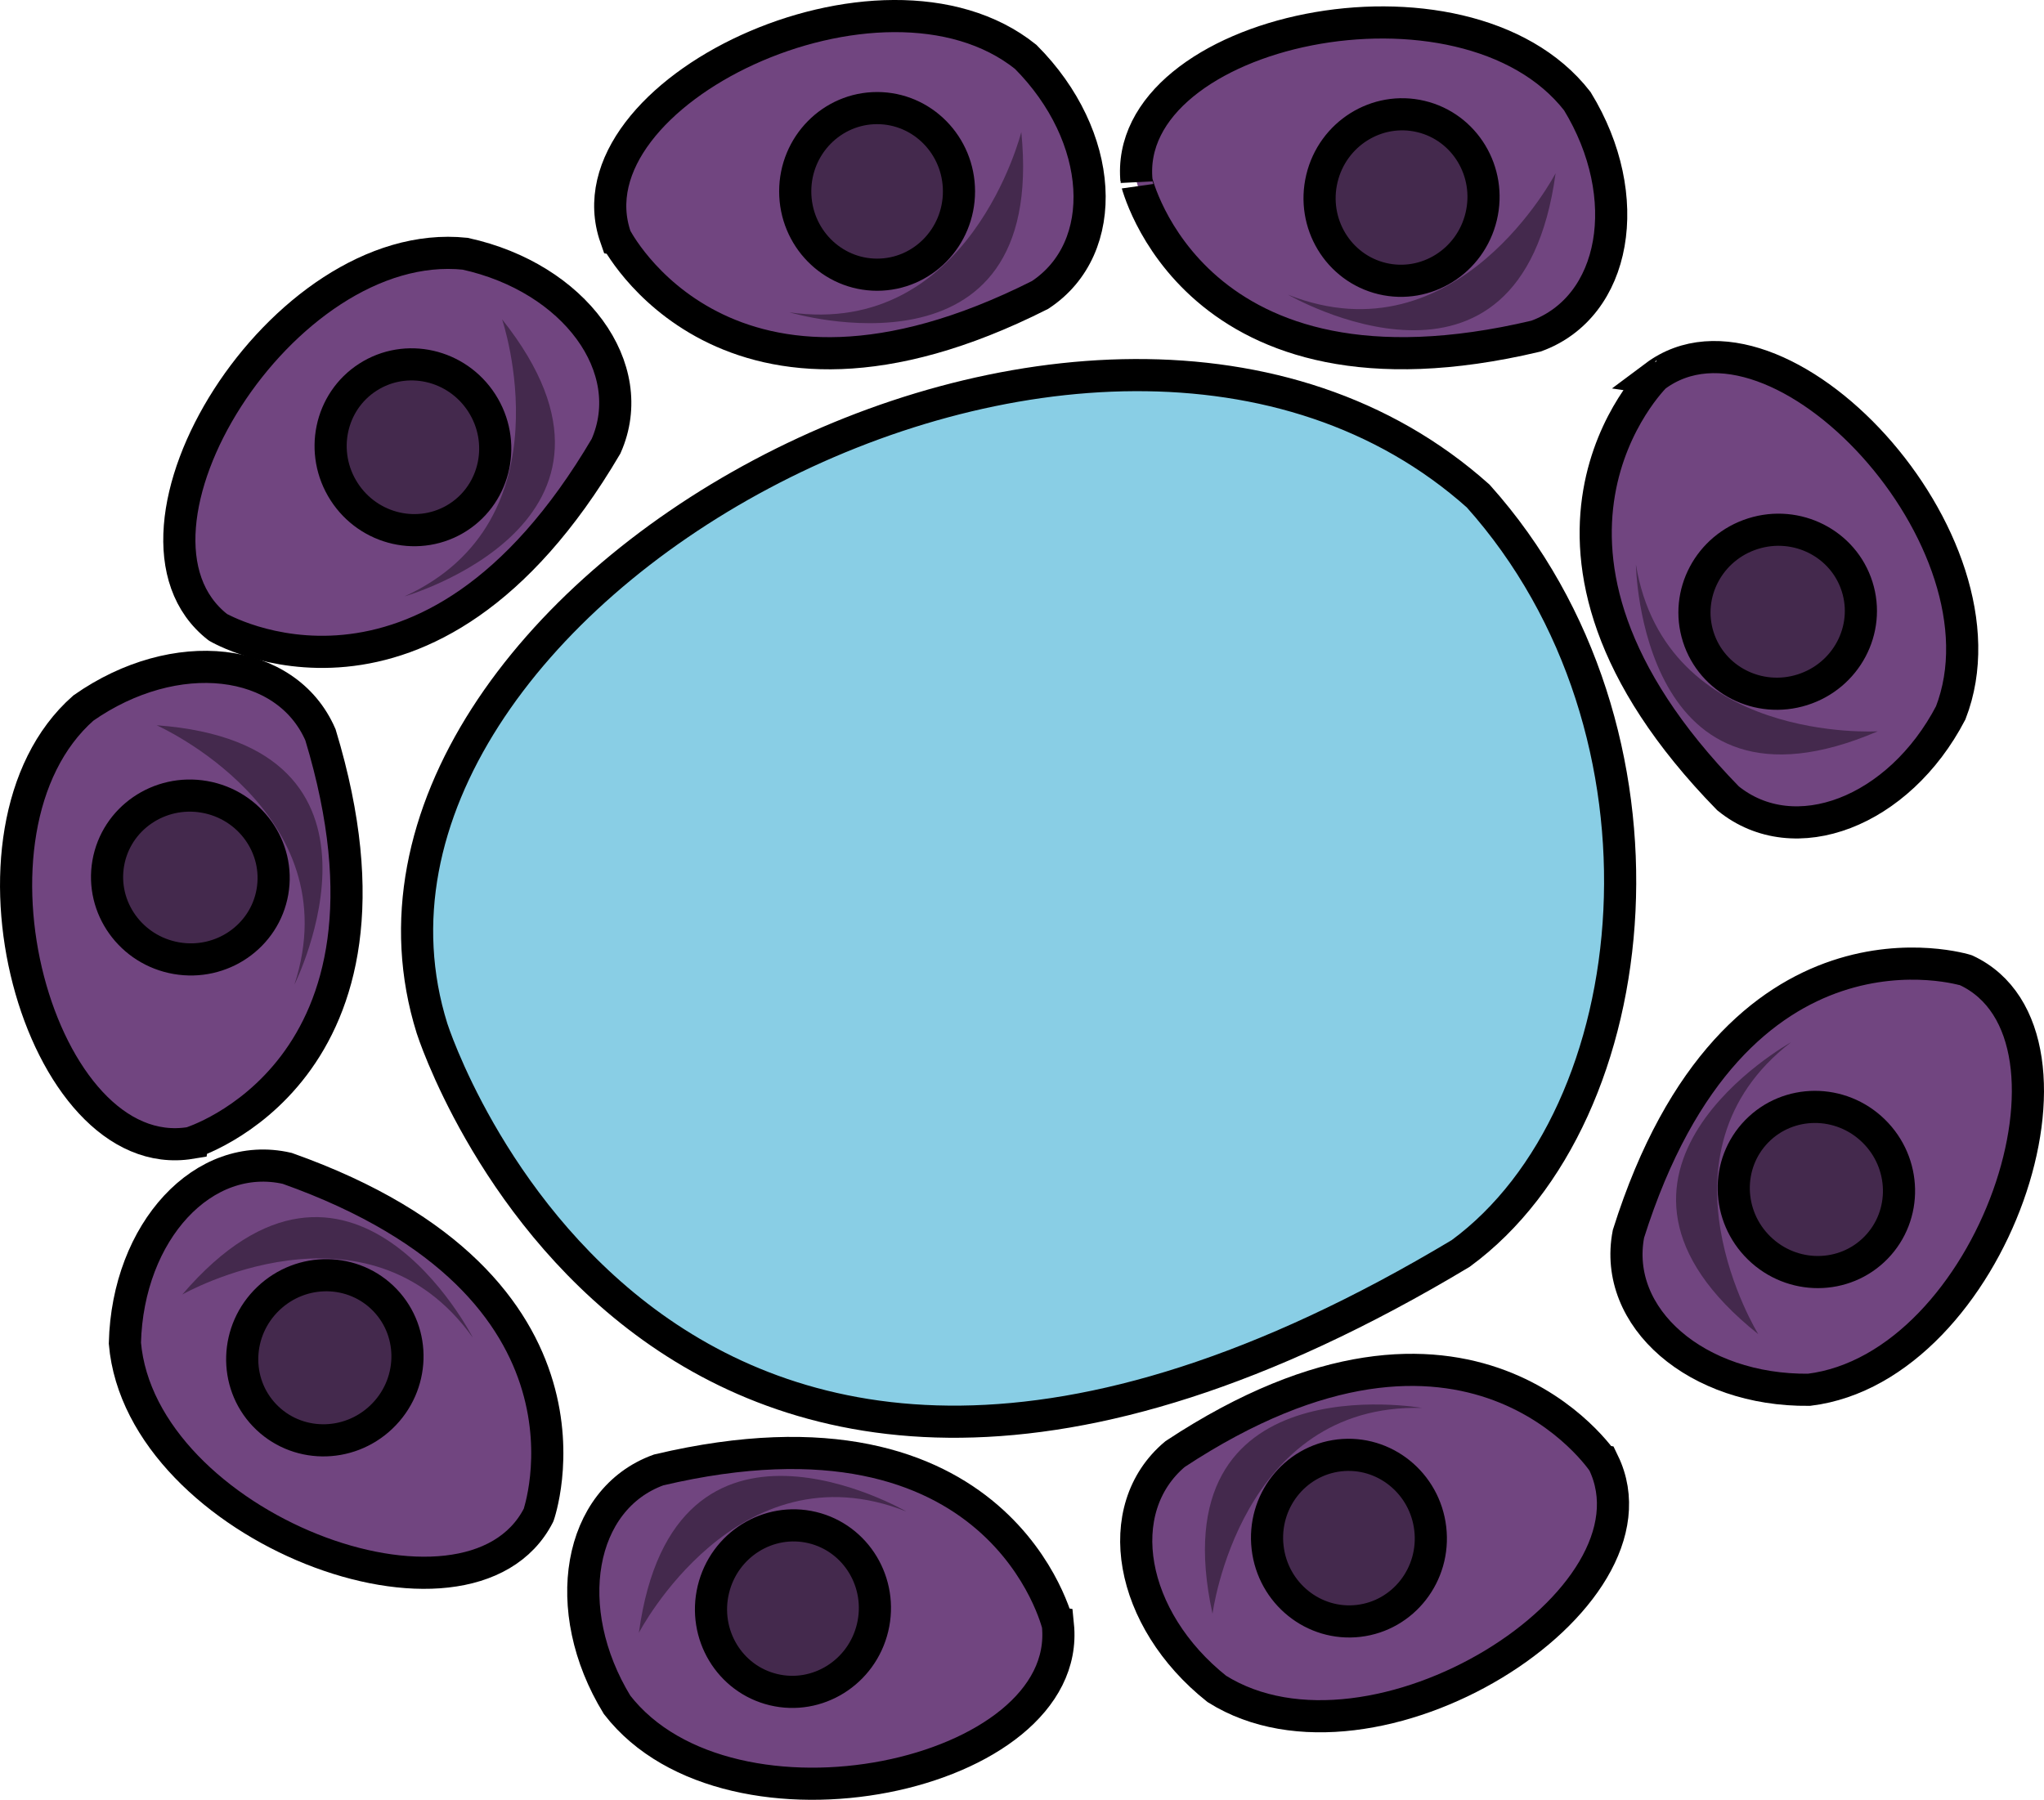 <?xml version="1.0" encoding="utf-8"?>
<!-- Generator: Adobe Illustrator 22.0.0, SVG Export Plug-In . SVG Version: 6.00 Build 0)  -->
<svg version="1.1" id="Layer_1" xmlns="http://www.w3.org/2000/svg" xmlns:xlink="http://www.w3.org/1999/xlink" x="0px" y="0px"
	 width="63.585px" height="56px" viewBox="0 0 63.585 56" enable-background="new 0 0 63.585 56" xml:space="preserve">
<g>
	<g>
		<path id="changecolor_7_" fill-rule="evenodd" clip-rule="evenodd" fill="#714580" stroke="#000000" stroke-miterlimit="10" d="
			M32.355,9.177c2.221-1.464,2.014-4.938-0.448-7.408c-4.476-3.591-14.323,1.123-12.757,5.612
			C19.151,7.381,22.554,14.126,32.355,9.177z"/>
		<path opacity="0.4" fill-rule="evenodd" clip-rule="evenodd" d="M24.738,5.955c0-1.432,1.142-2.592,2.548-2.592
			c1.406,0,2.546,1.16,2.546,2.592c0,1.432-1.14,2.592-2.546,2.592C25.879,8.547,24.738,7.387,24.738,5.955L24.738,5.955z"/>
		<path opacity="0.4" fill-rule="evenodd" clip-rule="evenodd" d="M31.771,4.107c0,0-1.603,6.412-7.214,5.611
			C24.557,9.717,32.572,12.122,31.771,4.107z"/>
		<path fill-rule="evenodd" clip-rule="evenodd" fill="none" stroke="#000000" stroke-miterlimit="10" d="M24.738,5.955
			c0-1.432,1.142-2.592,2.548-2.592c1.406,0,2.546,1.16,2.546,2.592c0,1.432-1.14,2.592-2.546,2.592
			C25.879,8.547,24.738,7.387,24.738,5.955L24.738,5.955z"/>
	</g>
	<g>
		<path id="changecolor_8_" fill-rule="evenodd" clip-rule="evenodd" fill="#714580" stroke="#000000" stroke-miterlimit="10" d="
			M47.782,10.458c2.5-0.907,3.106-4.334,1.286-7.309c-3.519-4.533-14.192-2.237-13.712,2.494
			C35.356,5.643,37.099,12.993,47.782,10.458z"/>
		<path opacity="0.4" fill-rule="evenodd" clip-rule="evenodd" d="M41.122,5.554c0.333-1.393,1.713-2.256,3.081-1.929
			c1.368,0.327,2.207,1.72,1.874,3.113c-0.333,1.393-1.711,2.256-3.079,1.93C41.63,8.34,40.789,6.947,41.122,5.554L41.122,5.554z"/>
		<path opacity="0.4" fill-rule="evenodd" clip-rule="evenodd" d="M48.392,5.39c0,0-3.049,5.864-8.32,3.781
			C40.072,9.171,47.309,13.372,48.392,5.39z"/>
		<path fill-rule="evenodd" clip-rule="evenodd" fill="none" stroke="#000000" stroke-miterlimit="10" d="M41.122,5.554
			c0.333-1.393,1.713-2.256,3.081-1.929c1.368,0.327,2.207,1.72,1.874,3.113c-0.333,1.393-1.711,2.256-3.079,1.93
			C41.63,8.34,40.789,6.947,41.122,5.554L41.122,5.554z"/>
	</g>
	<g>
		<path id="changecolor_10_" fill-rule="evenodd" clip-rule="evenodd" fill="#714580" stroke="#000000" stroke-miterlimit="10" d="
			M53.755,24.839c2.065,1.677,5.315,0.433,6.928-2.659c2.075-5.35-5.387-13.319-9.195-10.473
			C51.489,11.707,46.083,16.984,53.755,24.839z"/>
		<path opacity="0.4" fill-rule="evenodd" clip-rule="evenodd" d="M54.532,16.605c1.365-0.431,2.816,0.307,3.24,1.648
			c0.424,1.341-0.339,2.778-1.704,3.209c-1.365,0.431-2.815-0.306-3.239-1.647C52.404,18.474,53.167,17.036,54.532,16.605
			L54.532,16.605z"/>
		<path opacity="0.4" fill-rule="evenodd" clip-rule="evenodd" d="M58.414,22.754c0,0-6.597,0.404-7.524-5.188
			C50.891,17.566,51.013,25.933,58.414,22.754z"/>
		<path fill-rule="evenodd" clip-rule="evenodd" fill="none" stroke="#000000" stroke-miterlimit="10" d="M54.532,16.605
			c1.365-0.431,2.816,0.307,3.24,1.648c0.424,1.341-0.339,2.778-1.704,3.209c-1.365,0.431-2.815-0.306-3.239-1.647
			C52.404,18.474,53.167,17.036,54.532,16.605L54.532,16.605z"/>
	</g>
	<g>
		<path id="changecolor_11_" fill-rule="evenodd" clip-rule="evenodd" fill="#714580" stroke="#000000" stroke-miterlimit="10" d="
			M50.658,38.391c-0.502,2.612,2.129,4.889,5.617,4.851c5.696-0.698,9.195-11.039,4.887-13.052
			C61.162,30.19,53.958,27.918,50.658,38.391z"/>
		<path opacity="0.4" fill-rule="evenodd" clip-rule="evenodd" d="M58.283,35.186c1.025,1,1.059,2.627,0.077,3.634
			c-0.982,1.007-2.608,1.013-3.634,0.014c-1.025-1-1.06-2.626-0.079-3.633C55.63,34.193,57.258,34.186,58.283,35.186L58.283,35.186z
			"/>
		<path opacity="0.4" fill-rule="evenodd" clip-rule="evenodd" d="M54.697,41.512c0,0-3.472-5.624,1.018-9.082
			C55.715,32.43,48.398,36.49,54.697,41.512z"/>
		<path fill-rule="evenodd" clip-rule="evenodd" fill="none" stroke="#000000" stroke-miterlimit="10" d="M58.283,35.186
			c1.025,1,1.059,2.627,0.077,3.634c-0.982,1.007-2.608,1.013-3.634,0.014c-1.025-1-1.06-2.626-0.079-3.633
			C55.63,34.193,57.258,34.186,58.283,35.186L58.283,35.186z"/>
	</g>
	<g>
		<path id="changecolor_12_" fill-rule="evenodd" clip-rule="evenodd" fill="#714580" stroke="#000000" stroke-miterlimit="10" d="
			M36.555,45.242c-2.037,1.71-1.432,5.137,1.298,7.307c4.86,3.052,14.099-2.765,12.026-7.044
			C49.878,45.505,45.721,39.198,36.555,45.242z"/>
		<path opacity="0.4" fill-rule="evenodd" clip-rule="evenodd" d="M44.493,47.565c0.165,1.422-0.835,2.706-2.232,2.868
			c-1.397,0.162-2.663-0.859-2.828-2.282c-0.165-1.422,0.834-2.706,2.231-2.868C43.06,45.122,44.328,46.143,44.493,47.565
			L44.493,47.565z"/>
		<path opacity="0.4" fill-rule="evenodd" clip-rule="evenodd" d="M37.719,50.211c0,0,0.854-6.554,6.519-6.404
			C44.239,43.807,36,42.342,37.719,50.211z"/>
		<path fill-rule="evenodd" clip-rule="evenodd" fill="none" stroke="#000000" stroke-miterlimit="10" d="M44.493,47.565
			c0.165,1.422-0.835,2.706-2.232,2.868c-1.397,0.162-2.663-0.859-2.828-2.282c-0.165-1.422,0.834-2.706,2.231-2.868
			C43.06,45.122,44.328,46.143,44.493,47.565L44.493,47.565z"/>
	</g>
	<g>
		<path id="changecolor_13_" fill-rule="evenodd" clip-rule="evenodd" fill="#714580" stroke="#000000" stroke-miterlimit="10" d="
			M20.488,45.736c-2.501,0.905-3.11,4.332-1.292,7.308c3.515,4.536,14.19,2.249,13.714-2.481
			C32.909,50.563,31.174,43.211,20.488,45.736z"/>
		<path opacity="0.4" fill-rule="evenodd" clip-rule="evenodd" d="M27.144,50.646c-0.334,1.392-1.715,2.254-3.082,1.926
			c-1.368-0.328-2.205-1.722-1.871-3.115c0.334-1.392,1.713-2.255,3.081-1.927C26.638,47.859,27.478,49.254,27.144,50.646
			L27.144,50.646z"/>
		<path opacity="0.4" fill-rule="evenodd" clip-rule="evenodd" d="M19.874,50.803c0,0,3.054-5.861,8.323-3.773
			C28.197,47.03,20.964,42.822,19.874,50.803z"/>
		<path fill-rule="evenodd" clip-rule="evenodd" fill="none" stroke="#000000" stroke-miterlimit="10" d="M27.144,50.646
			c-0.334,1.392-1.715,2.254-3.082,1.926c-1.368-0.328-2.205-1.722-1.871-3.115c0.334-1.392,1.713-2.255,3.081-1.927
			C26.638,47.859,27.478,49.254,27.144,50.646L27.144,50.646z"/>
	</g>
	<g>
		<path id="changecolor_14_" fill-rule="evenodd" clip-rule="evenodd" fill="#714580" stroke="#000000" stroke-miterlimit="10" d="
			M8.935,36.353c-2.592-0.596-4.962,1.952-5.05,5.438c0.493,5.717,10.701,9.586,12.867,5.354
			C16.753,47.146,19.283,40.027,8.935,36.353z"/>
		<path opacity="0.4" fill-rule="evenodd" clip-rule="evenodd" d="M11.864,44.089c-1.036,0.989-2.663,0.964-3.634-0.053
			c-0.971-1.017-0.919-2.643,0.117-3.632c1.036-0.989,2.662-0.965,3.633,0.052C12.951,41.473,12.9,43.1,11.864,44.089L11.864,44.089
			z"/>
		<path opacity="0.4" fill-rule="evenodd" clip-rule="evenodd" d="M5.671,40.277c0,0,5.745-3.267,9.039,1.345
			C14.71,41.621,10.916,34.163,5.671,40.277z"/>
		<path fill-rule="evenodd" clip-rule="evenodd" fill="none" stroke="#000000" stroke-miterlimit="10" d="M11.864,44.089
			c-1.036,0.989-2.663,0.964-3.634-0.053c-0.971-1.017-0.919-2.643,0.117-3.632c1.036-0.989,2.662-0.965,3.633,0.052
			C12.951,41.473,12.9,43.1,11.864,44.089L11.864,44.089z"/>
	</g>
	<g>
		<path id="changecolor_15_" fill-rule="evenodd" clip-rule="evenodd" fill="#714580" stroke="#000000" stroke-miterlimit="10" d="
			M9.969,22.863c-1.059-2.44-4.517-2.834-7.374-0.834c-4.308,3.791-1.36,14.303,3.331,13.533
			C5.926,35.561,13.156,33.37,9.969,22.863z"/>
		<path opacity="0.4" fill-rule="evenodd" clip-rule="evenodd" d="M5.483,29.812c-1.41-0.247-2.357-1.571-2.115-2.956
			C3.61,25.47,4.95,24.547,6.36,24.794c1.41,0.247,2.357,1.569,2.115,2.955C8.233,29.134,6.894,30.059,5.483,29.812L5.483,29.812z"
			/>
		<path opacity="0.4" fill-rule="evenodd" clip-rule="evenodd" d="M4.873,22.566c0,0,6.04,2.683,4.285,8.072
			C9.158,30.638,12.907,23.156,4.873,22.566z"/>
		<path fill-rule="evenodd" clip-rule="evenodd" fill="none" stroke="#000000" stroke-miterlimit="10" d="M5.483,29.812
			c-1.41-0.247-2.357-1.571-2.115-2.956C3.61,25.47,4.95,24.547,6.36,24.794c1.41,0.247,2.357,1.569,2.115,2.955
			C8.233,29.134,6.894,30.059,5.483,29.812L5.483,29.812z"/>
	</g>
	<g>
		<path id="changecolor_16_" fill-rule="evenodd" clip-rule="evenodd" fill="#714580" stroke="#000000" stroke-miterlimit="10" d="
			M18.853,13.883c1.076-2.432-0.977-5.242-4.383-5.988c-5.707-0.599-11.44,8.692-7.694,11.62
			C6.775,19.515,13.285,23.347,18.853,13.883z"/>
		<path opacity="0.4" fill-rule="evenodd" clip-rule="evenodd" d="M10.703,15.294c-0.774-1.204-0.442-2.798,0.741-3.558
			c1.183-0.761,2.769-0.401,3.544,0.803c0.774,1.204,0.443,2.797-0.739,3.558C13.065,16.857,11.477,16.498,10.703,15.294
			L10.703,15.294z"/>
		<path opacity="0.4" fill-rule="evenodd" clip-rule="evenodd" d="M15.619,9.935c0,0,2.12,6.26-3.033,8.621
			C12.586,18.556,20.628,16.243,15.619,9.935z"/>
		<path fill-rule="evenodd" clip-rule="evenodd" fill="none" stroke="#000000" stroke-miterlimit="10" d="M10.703,15.294
			c-0.774-1.204-0.442-2.798,0.741-3.558c1.183-0.761,2.769-0.401,3.544,0.803c0.774,1.204,0.443,2.797-0.739,3.558
			C13.065,16.857,11.477,16.498,10.703,15.294L10.703,15.294z"/>
	</g>
	<g>
		<path id="changecolor_6_" fill-rule="evenodd" clip-rule="evenodd" fill="#89CEE5" stroke="#000000" stroke-miterlimit="10" d="
			M45.44,39c5.901-4.331,7.085-16.256,0.544-23.566C34.09,4.807,9.278,18.715,13.44,32C13.44,32,20.44,54,45.44,39z"/>
	</g>
</g>
</svg>
